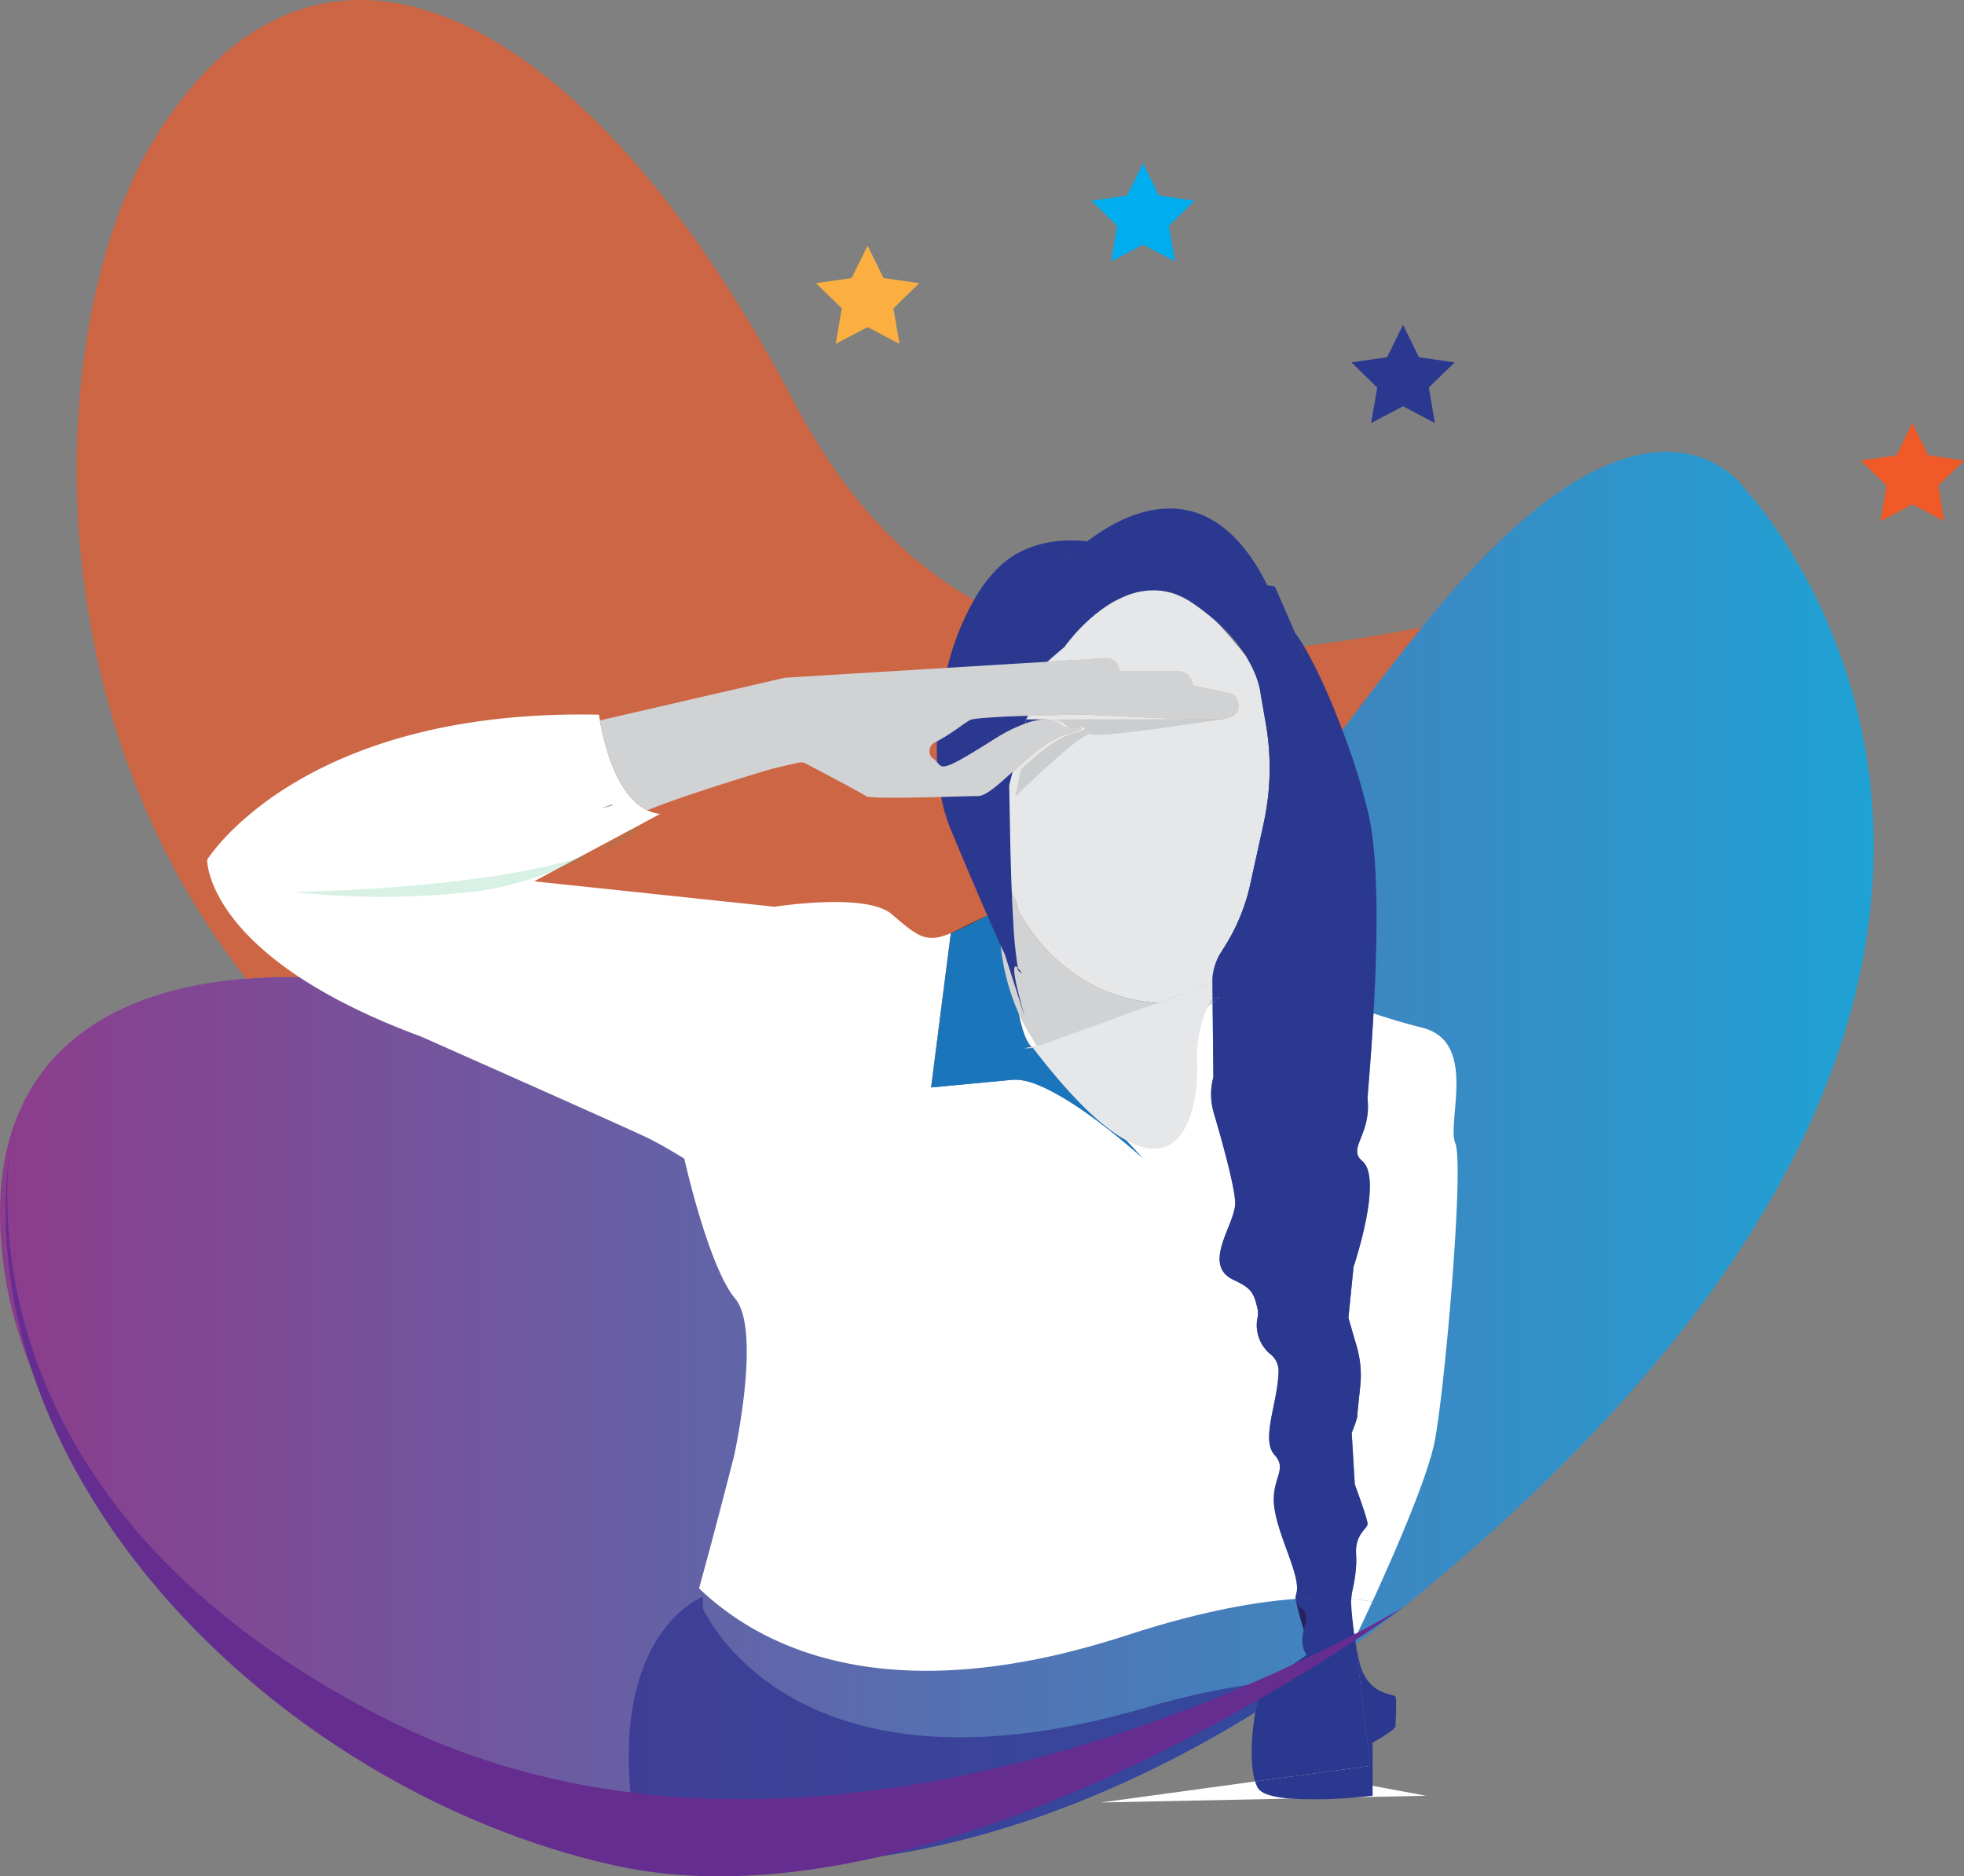 <svg xmlns="http://www.w3.org/2000/svg" xmlns:xlink="http://www.w3.org/1999/xlink" width="609.288" height="582.088" viewBox="0 0 609.288 582.088">
  <rect x="0" y="0" width="609.288" height="582.088" fill="#808080" stroke="none"/>
  <defs>
    <linearGradient id="linear-gradient" y1="0.5" x2="1" y2="0.5" gradientUnits="objectBoundingBox">
      <stop offset="0" stop-color="#90278e"/>
      <stop offset="1" stop-color="#00adee"/>
    </linearGradient>
  </defs>
  <g id="Group_362" data-name="Group 362" transform="translate(-54.548 -320.508)">
    <path id="Path_494" data-name="Path 494" d="M624.8,547.826c-16.468,48.483-53.949,104.926-128.091,166.563q-10.865,9.02-21.525,16.947a.106.106,0,0,1-.068.034l-.171-1.537-.034-.171c-.718-4.715-1.025-8.337-1.162-10.557a13.13,13.13,0,0,1,0-1.64,17.912,17.912,0,0,1,.342-2.631,45.007,45.007,0,0,0,1.128-7.278v-.034a30.629,30.629,0,0,0,.034-3.963c-.41-6.321,3.553-7.893,3.553-9.464s-3.963-12.232-3.963-12.232l-.957-15.99s1.742-4.168,1.742-5.33c0-.649.478-5.022.888-8.952a31.99,31.99,0,0,0-1.128-12.71l-2.528-8.713,1.606-15.819s9.225-27.3,2.733-32.766c-4.818-4.066,2.768-7.927,1.606-19.338-.068-.478,1.025-11.753,1.845-26.513a104.846,104.846,0,0,1-11.719-4.647l-33.312-7.892c-.615.683-1.23,1.367-1.879,2.084l-.034.034-.068.068a.033.033,0,0,1-.034.034c-.308.547-1.538,2.289-2.9,4.988l.034.786c.752-.171,1.5-.342,2.289-.512a21.588,21.588,0,0,1-2.289,1.879l.239,22.96a20.4,20.4,0,0,0,.1,11c2.426,8.2,6.662,23.3,6.662,28.119,0,6.7-10.626,19.133-.376,23.848,5.467,2.528,6.116,3.963,7.278,8.713a7.107,7.107,0,0,1-.034,3.28,11.661,11.661,0,0,0,4.373,11.241,6.715,6.715,0,0,1,2.187,5.808c-.376,9.464-5.5,20.534-1.162,25.249,4.3,4.749-1.606,7.483,0,16.981,1.572,9.464,8.268,20.91,6.7,26.035a6.088,6.088,0,0,0-.239,1.606,3.712,3.712,0,0,0,.615-.034c1.333-.068,2.665-.137,3.963-.171a13.49,13.49,0,0,0-1.162,5.569c0,.034.034.068,0,.1,0,.307.034.649.068.991v.034c.478,5.877-.1,5.432-.923,3.143-1.5,5.022.923,7.722.923,7.722a111.36,111.36,0,0,0-10.933,8.3,22.2,22.2,0,0,0-3.348,3.519,18.8,18.8,0,0,0-1.674,5.979,350.419,350.419,0,0,1-53.1,27.128c-2.05.854-4.1,1.674-6.116,2.392-6.253,2.426-12.4,4.51-18.518,6.389-40.658,12.471-78.583,14.077-112.989,8.2q-9.02-1.486-17.664-3.69C134.573,767.621,67.5,678.548,56.844,621.114c-11.207-60.338,19.441-91.908,74.073-96.145a163.449,163.449,0,0,1,16.537-.444c31.673.513,69.8,8.883,111.554,24.873,32.7,12.539,60.338,14.384,84.426,8.952a120.859,120.859,0,0,0,31.228-11.856.862.862,0,0,0,.239-.137c.273-.137.547-.273.82-.444l.2-.1a159.288,159.288,0,0,0,20.807-13.974c.957-.752,1.913-1.5,2.836-2.289,16.639-13.632,31.672-30.579,46.125-48.722.615-.786,1.264-1.606,1.913-2.426,1.674-2.118,3.383-4.271,5.022-6.458,6.184-7.927,12.266-16.024,18.348-24.088,8.132-10.831,16.3-21.593,24.668-31.877,2.153-2.6,4.271-5.193,6.423-7.722,65.771-77.627,93.89-35.089,93.89-35.089s8.337,8.713,17.357,24.771C629.579,426.808,648.1,479.391,624.8,547.826Z" transform="translate(0 99.151)" opacity="0.77" fill="url(#linear-gradient)"/>
    <path id="Path_495" data-name="Path 495" d="M478.819,515.128c-62.7,77.114-113.672,180.5-236.638,133.421-49.3-18.86-93.514-27.128-128.091-24.429C45.483,536.927,53.41,417.48,84.809,364.966c51.455-86.032,135.881-40.658,199.055,79.916C330.4,533.749,403.379,529.444,478.819,515.128Z" transform="translate(16.827 0)" fill="#f05a28" opacity="0.68"/>
    <path id="Path_496" data-name="Path 496" d="M154.542,371c-.926.858-1.438,1.37-1.438,1.37l-1.924-1.948Z" transform="translate(233.527 120.638)" fill="#2b388f"/>
    <path id="Path_497" data-name="Path 497" d="M186.922,374.1c-10.8,4.524-27.525,26.018-39.421,42.831l.721-2.785c1.066-.95,4.8-16.3,6.563-17.855,2.108-1.855,4.243-3.71,5.286-4.544C160.071,391.752,171.9,374.662,186.922,374.1Z" transform="translate(224.636 129.526)" fill="#2b388f"/>
    <path id="Path_498" data-name="Path 498" d="M434.912,717.748l-.752-6.218-35.7,4.852-47.8,6.526,58.6-1.2,21.183-.444h.1l20.944-.444Zm25.659-199.294c-2.767-6.731,7.107-31.57-10.284-35.909-6.013-1.5-11.07-3.075-15.1-4.442-.82,14.76-1.913,26.035-1.845,26.513,1.162,11.412-6.423,15.272-1.606,19.338,6.492,5.467-2.733,32.766-2.733,32.766L427.4,572.54l2.528,8.713a31.99,31.99,0,0,1,1.128,12.71c-.41,3.929-.888,8.3-.888,8.952,0,1.162-1.742,5.33-1.742,5.33l.957,15.99s3.963,10.66,3.963,12.232-3.963,3.143-3.553,9.464a30.629,30.629,0,0,1-.034,3.963v.034a45.007,45.007,0,0,1-1.128,7.278,17.912,17.912,0,0,0-.342,2.631,64.047,64.047,0,0,1,6.56.752c6.594-14.418,17.254-38.642,19.407-50.157C457.428,593.45,463.339,525.151,460.571,518.454Zm-56.033,96.692c-4.339-4.715.786-15.785,1.162-25.249a6.715,6.715,0,0,0-2.187-5.808,11.661,11.661,0,0,1-4.373-11.241,7.107,7.107,0,0,0,.034-3.28c-1.162-4.749-1.811-6.184-7.278-8.713-10.25-4.715.376-17.152.376-23.848,0-4.818-4.237-19.919-6.662-28.119a20.4,20.4,0,0,1-.1-11l-.239-22.96a21.588,21.588,0,0,0,2.289-1.879c-.786.171-1.538.342-2.289.512l-.034-.786c1.367-2.7,2.6-4.442,2.9-4.988-.957.991-1.879,2.016-2.938,3.075v.034c-1.025,1.059-2.084,2.118-3.178,3.212l-.068.068c-6.287,6.15-14.487,5.808-21.764,3.588a59.861,59.861,0,0,1-8.918-3.553c-3.724-1.845-6.594-3.588-7.927-4.066-3.963-1.469-13.8-15.341-19.441-20.261l-.478-.1-1.23-.307c.205,4.817.649,12.163,1.469,19.27.41,3.314.888,6.56,1.469,9.464.991,4.886,2.289,8.747,3.963,10.284a1.041,1.041,0,0,0,.342.239c.034.068.068.068.1.1,3.075,1.982,10.489,9.362,17.664,16.776.854.922,1.742,1.811,2.6,2.7.478.513.991,1.059,1.469,1.538.82.854,1.606,1.674,2.323,2.494q1.9,1.948,3.485,3.69c.444.478.888.957,1.3,1.4,2.221,2.392,3.929,4.237,4.749,5.159-.41-.342-1.025-.888-1.811-1.572-.41-.376-.888-.786-1.4-1.2-2.357-2.016-5.672-4.783-9.43-7.585-.649-.547-1.367-1.059-2.084-1.572a94.572,94.572,0,0,0-15.272-9.464q-1.23-.564-2.357-1.025a17.236,17.236,0,0,0-7.551-1.469L297.938,501.1l.034-.376,6.082-47.492a.486.486,0,0,1-.205.068c-7.482,3.177-10.25.82-18.143-5.979s-36.285-2.289-36.285-2.289l-74.62-7.892,6.321-3.382,7.175-3.827,20.329-10.865.068-.068,5.193-2.767a11.8,11.8,0,0,1-3.963-1.128h-.034c-10.045-4.715-13.735-22.242-14.692-27.88-.2-1.128-.273-1.777-.273-1.777-92.728-1.982-121.565,45-121.565,45s-.444,17.254,28.632,36.456c9.259,6.082,21.491,12.4,37.686,18.382,0,0,65.908,29.213,70.623,31.6,4.783,2.357,11.07,6.287,11.07,6.287s7.483,33.552,15.785,43.426-.376,48.961-.376,48.961-5.74,22.55-10.831,40.932c18.074,17.288,52.719,35.055,114.663,19.748q8.764-2.2,18.279-5.262c20.807-6.765,37.959-10.182,52.1-11.207a6.088,6.088,0,0,1,.239-1.606c1.572-5.125-5.125-16.571-6.7-26.035C402.932,622.628,408.843,619.895,404.538,615.146ZM198.581,413.46l.41-.137a.714.714,0,0,1,.137.2l-.41.1-2.9.854Z" transform="translate(45.462 156.779)" fill="#fff"/>
    <path id="Path_499" data-name="Path 499" d="M112.514,393.765l-.41.1-2.9.854,2.768-1.025.41-.137A.714.714,0,0,1,112.514,393.765Z" transform="translate(132.075 176.542)" fill="#25a9e0"/>
    <path id="Path_500" data-name="Path 500" d="M228.814,446.516l-4.336,19.735a61.324,61.324,0,0,1-8.6,19.759c-.164.253-.349.533-.509.789a17.781,17.781,0,0,0-2.46,8.115l.024,1.114-17,6.123c-30.818-2.019-43.364-29.127-43.364-29.127,0-2.969-5.935-13.011-5.935-13.011s-.813-11.5-.417,3.41c-1.114-8.323-1.462-18.341-1.555-22.492a23.1,23.1,0,0,1,.185-3.8c.072-.465.14-1,.208-1.6,6.075-4.7,15.19-14.794,22.98-16.9,7.886-2.135,2.713-2.159-.068-2.043a2.917,2.917,0,0,1-2.135-.834c-1.6-1.483-6.283-3.734-18.272,3.154.325-1.831.649-3.711,1-5.566,9.857-.465,23.121-.673,24.327-.694h.161c1.647.092,25.81,1.275,39,1.643,10.018.28,9.437-4.1,8.419-6.468a3.052,3.052,0,0,0-2.112-1.715l-11.617-2.484a4.253,4.253,0,0,0-4.175-4.336H183.991a4.008,4.008,0,0,0-4.175-4.079l-18.132,1.11c2.108-1.855,4.243-3.71,5.286-4.544,0,0,19.086-27.617,39.63-13.8a69.845,69.845,0,0,1,7.677,5.959c2.99,3.294,6.143,6.912,9.044,10.575.185.3.345.581.509.858,3.827,6.447,4.08,11.015,4.08,11.015l1.531,8.7A80.645,80.645,0,0,1,228.814,446.516Z" transform="translate(217.738 129.511)" fill="#e6e7e8"/>
    <path id="Path_501" data-name="Path 501" d="M167.746,390.276c-7.79,2.108-16.906,12.2-22.98,16.9.489-3.687,1.37-9.878,2.5-16.625,11.989-6.888,16.673-4.636,18.272-3.154a2.917,2.917,0,0,0,2.135.834C170.459,388.117,175.632,388.141,167.746,390.276Z" transform="translate(218.026 157.857)" fill="#e6e7e8"/>
    <path id="Path_502" data-name="Path 502" d="M209.283,414.835c-13.2-.369-37.358-1.551-39-1.643h-.161c-1.206.021-14.47.229-24.327.694.905-4.845,1.947-9.669,3.061-13.8.256-.929.509-1.831.789-2.668a39.552,39.552,0,0,1,2.088-5.634c3.27-6.8,19.062-12.895,31.375-16.742a25.148,25.148,0,0,1,25.994,6.816c.789.837,1.6,1.715,2.412,2.62a69.845,69.845,0,0,0-7.677-5.959c-20.544-13.82-39.63,13.8-39.63,13.8-1.042.834-3.177,2.689-5.286,4.544l18.132-1.11a4.008,4.008,0,0,1,4.175,4.079H199.8a4.253,4.253,0,0,1,4.175,4.336l11.617,2.484a3.052,3.052,0,0,1,2.112,1.715C218.72,410.732,219.3,415.116,209.283,414.835Z" transform="translate(220.503 128.958)" fill="#e6e7e8"/>
    <path id="Path_503" data-name="Path 503" d="M198.61,427.152c-.478,10.66-1.606,21.047-2.392,27.607a24.957,24.957,0,0,1-5.228,12.539c-2.323,2.938-5.569,6.833-9.4,11.1-.615.683-1.23,1.367-1.879,2.084l-.034.034-.068.068a.033.033,0,0,1-.034.034c-.957.991-1.879,2.016-2.938,3.075v.034c-1.025,1.059-2.084,2.118-3.178,3.212l-.068.068a59.988,59.988,0,0,1-13.735.718l16.981-6.15v-1.093a17.61,17.61,0,0,1,2.426-8.132,6.2,6.2,0,0,0,.513-.786,60.663,60.663,0,0,0,8.61-19.748l3.485-15.785.854-3.963a79.8,79.8,0,0,0,.615-31.433l-1.5-8.678s-.273-4.578-4.1-11.036c-.171-.273-.308-.547-.513-.854.2.239.376.478.547.683a1.748,1.748,0,0,0,.1.171,85.472,85.472,0,0,1,7.653,11.241C198.883,398.827,199.293,413.177,198.61,427.152Z" transform="translate(254.02 143.942)" fill="#e6e7e8"/>
    <path id="Path_504" data-name="Path 504" d="M112.514,393.765l-.41.1-2.9.854,2.768-1.025.41-.137A.714.714,0,0,1,112.514,393.765Z" transform="translate(132.075 176.542)" fill="#a6a8ab"/>
    <path id="Path_505" data-name="Path 505" d="M204.836,478.952c-1.623-1.462-28.246-25.533-40.467-24.4l-25.277,2.364,6.123-47.864c3.526-1.483,7.7-3.594,11.131-5.4l7,1.671c.485,11.132,2.132,36.012,7.325,39.35C177.191,448.9,203.349,477.329,204.836,478.952Z" transform="translate(204.314 200.941)" fill="#1b75bb"/>
    <path id="Path_506" data-name="Path 506" d="M152.015,403.656c-3.434,1.807-7.605,3.919-11.131,5.4Z" transform="translate(208.645 200.941)" fill="#140c0a"/>
    <path id="Path_507" data-name="Path 507" d="M175.5,472.327c.478,5.877-.1,5.432-.923,3.143V475.4c-.922-2.631-2.118-7.551-2.289-8.371,0-.034-.034-.068-.034-.1l.376-1.128c1.333-.068,2.665-.137,3.963-.171a13.49,13.49,0,0,0-1.162,5.569c0,.034.034.068,0,.1,0,.307.034.649.068.991Z" transform="translate(284.446 350.712)" fill="#262261"/>
    <path id="Path_508" data-name="Path 508" d="M214.242,442.544a21.588,21.588,0,0,1-2.289,1.879c-.444.342-.957.683-1.5,1.059-4.818,3.177-14.384,7.961-29.657,9.464-10.626,1.059-18.143,2.016-22.516,2.665-.41.034-.786.1-1.128.137v-.068c-.034-1.127-2.631-4-5.33-9.977a69.837,69.837,0,0,1-5.6-21.115c-.307-2.6-.513-5.364-.615-8.371v-.034c-.205-5.4-.342-9.464-.41-12.471v-.068c-.41-14.9.41-3.417.41-3.417s2.289,3.861,4.032,7.517c1.059,2.221,1.913,4.373,1.913,5.5,0,0,8.644,18.723,29.247,26.172a48.933,48.933,0,0,0,14.111,2.973,59.988,59.988,0,0,0,13.735-.718c.922-.137,1.879-.307,2.836-.512.171-.034.308-.068.478-.1C212.7,442.885,213.456,442.714,214.242,442.544Z" transform="translate(218.777 187.282)" fill="#d0d2d3"/>
    <path id="Path_509" data-name="Path 509" d="M151,415.493c-.024.349-.3.509-.929.577C146.5,416.395,146.829,416.118,151,415.493Z" transform="translate(224.915 229.547)" fill="#d0d2d3"/>
    <path id="Path_510" data-name="Path 510" d="M207,409.48l-.034.034a.033.033,0,0,1-.034.034c-.308.547-1.538,2.289-2.9,4.988-.137.273-.273.581-.444.888-.342.717-.683,1.469-1.025,2.323a38.879,38.879,0,0,0-3.314,17.186c.478,8.268-1.469,26.411-12.847,26.889-2.562.171-5.535-.615-9.088-2.562h-.034c-.034-.034-.068-.034-.1-.068-7.209-3.929-16.6-12.642-28.837-28.6l.752-.273h.034l1.264-.444,28.6-10.353,8.029-2.87L204,410.5Z" transform="translate(226.664 215.016)" fill="#e6e7e8"/>
    <path id="Path_511" data-name="Path 511" d="M178.85,438.826c1.438,4.732,1.045,23.1-3.687,26.735-3.106,2.392-7.1,2.993-9.669,5.521a61.324,61.324,0,0,0,8.6-19.759l4.336-19.735a80.645,80.645,0,0,0,.625-31.444l-1.531-8.7s-.253-4.568-4.08-11.015l.024-.161s9.97,14.329,10.759,28.546S177.415,434.074,178.85,438.826Z" transform="translate(268.119 144.437)" fill="#023d5b" opacity="0.76"/>
    <path id="Path_512" data-name="Path 512" d="M146.965,403.052" transform="translate(223.341 199.481)" fill="#1b75bb"/>
    <path id="Path_513" data-name="Path 513" d="M147.09,408.414c3.178,3.454-1.066.116,0,0Z" transform="translate(223.216 212.439)" fill="#2b388f"/>
    <path id="Path_514" data-name="Path 514" d="M164.65,411.552v1.367a21.588,21.588,0,0,0,2.289-1.879C166.153,411.211,165.4,411.382,164.65,411.552Zm26.343,186.174a3.712,3.712,0,0,1-.615.034,3.66,3.66,0,0,0,.239,1.093c0,.034.034.068.034.1.786,1.572,2.8,2.187,3.143,4.168a13.49,13.49,0,0,1,1.162-5.569C193.658,597.59,192.325,597.658,190.993,597.727Zm2.87,6.526a5.938,5.938,0,0,1-.513,1.777,9.494,9.494,0,0,0-.41,1.3v.068C193.76,609.685,194.341,610.129,193.863,604.252ZM221.4,628.135c-.41-1.2-9.088,0-11.446-11.856-.342-1.606-.615-3.143-.854-4.578-.1-.512-.171-1.025-.239-1.5l.171,1.537,4.51,37.788-35.7,4.852a8.1,8.1,0,0,0,.957,2.187c1.23,1.811,5.057,2.733,9.84,3.143h.171a142.838,142.838,0,0,0,21.012-.444h.1c2.665-.239,4.373-.444,4.373-.444V642.348s7.107-3.929,7.107-5.159C221.4,636.028,221.811,629.331,221.4,628.135Z" transform="translate(266.079 218.786)" fill="#2b388f"/>
    <path id="Path_515" data-name="Path 515" d="M273.613,461.8a203.068,203.068,0,0,0-8.2-26.377c-3.758-10.011-8.1-19.612-11.924-26a44.1,44.1,0,0,0-2.768-4.168c.683,1.606,1.3,3.109,1.742,4.271,1.264,3.177,1.537,4.271-.718.1-.854-1.606-2.084-4-3.792-7.346a5.456,5.456,0,0,1,.786.717,15.007,15.007,0,0,1,1.982,2.255c-2.631-6.252-6.253-14.35-6.253-14.35l-2.357-.444c-18.245-36.7-44.656-22.174-55.794-13.6-7.038-.752-14.658-.068-21.559,3.656-5.228,2.8-9.84,7.961-13.633,14.555a82.445,82.445,0,0,0-8.268,21.047,102.674,102.674,0,0,0-3.212,22.789c-.068,2.187-.034,4.373.068,6.56a71.536,71.536,0,0,0,1.264,10.694,50.873,50.873,0,0,0,2.973,10.148c4.852,11.617,8.644,20.5,11.412,26.787,1.811,4.168,3.177,7.209,4.066,9.191.888,1.879,1.3,2.8,1.3,2.8l2.836,8.849,3.451,10.762c-.888-3.109-5.5-18.894-2.255-15.443a131.763,131.763,0,0,1-1.435-14.282c-.171-3.143-.342-6.423-.478-9.533-.342-8.918-.478-16.605-.478-16.605l-.308-16.263,1.059-4.2,3.451-13.5.376-1.469.342-1.3a3.4,3.4,0,0,0,.547-1.093c1.469-3.724,4.51-15.409,6.013-16.776,2.118-1.845,4.237-3.724,5.3-4.544,0,0,.752-1.093,2.118-2.7a52.98,52.98,0,0,1,8.917-8.576c.376-.273.717-.547,1.093-.786a32.8,32.8,0,0,1,5.432-3.177c.41-.2.82-.376,1.23-.547a18.071,18.071,0,0,1,2.6-.922l1.025-.307c.307-.068.649-.137.991-.205l1.128-.2.922-.1c.478-.068.922-.068,1.4-.1a19.79,19.79,0,0,1,4,.239,19.2,19.2,0,0,1,2.7.615,24.338,24.338,0,0,1,6.082,2.973,72.663,72.663,0,0,1,7.688,5.979,50.366,50.366,0,0,1,8.166,9.225c.307.444.581.888.854,1.333.2.307.342.581.513.854,3.827,6.458,4.1,11.036,4.1,11.036L241.6,433a79.8,79.8,0,0,1-.615,31.433l-.854,3.963-3.485,15.785a60.663,60.663,0,0,1-8.61,19.748,6.2,6.2,0,0,1-.513.786,17.61,17.61,0,0,0-2.426,8.132v3.246l.034,1.879.034.786c.752-.171,1.5-.342,2.289-.512a21.588,21.588,0,0,1-2.289,1.879l.239,22.96a20.4,20.4,0,0,0,.1,11c2.426,8.2,6.662,23.3,6.662,28.119,0,6.7-10.626,19.133-.376,23.848,5.467,2.528,6.116,3.963,7.278,8.713a7.107,7.107,0,0,1-.034,3.28,11.661,11.661,0,0,0,4.373,11.241,6.715,6.715,0,0,1,2.187,5.808c-.376,9.464-5.5,20.534-1.162,25.249,4.3,4.749-1.606,7.483,0,16.981,1.572,9.464,8.268,20.91,6.7,26.035a6.088,6.088,0,0,0-.239,1.606,3.712,3.712,0,0,0,.615-.034c1.333-.068,2.665-.137,3.963-.171a13.49,13.49,0,0,0-1.162,5.569c0,.034.034.068,0,.1a2.352,2.352,0,0,1,.068.991v.034c.478,5.877-.1,5.432-.923,3.143-1.5,5.022.923,7.722.923,7.722S243.341,729.6,240.1,734.141a18.8,18.8,0,0,0-1.674,5.979c-1.162,6.423-1.777,16.161-.068,21.457l35.7-4.852-4.51-37.788-.171-1.537-.034-.171c-.718-4.715-1.025-8.337-1.162-10.557a13.13,13.13,0,0,1,0-1.64,17.912,17.912,0,0,1,.342-2.631,45.007,45.007,0,0,0,1.128-7.278v-.034a30.629,30.629,0,0,0,.034-3.963c-.41-6.321,3.553-7.893,3.553-9.464s-3.963-12.232-3.963-12.232l-.957-15.99s1.742-4.168,1.742-5.33c0-.649.478-5.022.888-8.952a31.99,31.99,0,0,0-1.128-12.71l-2.528-8.713,1.606-15.819s9.225-27.3,2.733-32.766c-4.818-4.066,2.768-7.927,1.606-19.338-.068-.478,1.025-11.753,1.845-26.513C276.243,503.208,276.893,476.592,273.613,461.8Zm-92.557-80.36-1.913-1.948,3.348.581C181.568,380.926,181.055,381.438,181.055,381.438Z" transform="translate(205.565 111.584)" fill="#2b388f"/>
    <path id="Path_516" data-name="Path 516" d="M171.324,377.1c.277.256.557.489.789.721a18.283,18.283,0,0,1,1.971,2.248C177.262,387.58,179.022,392.4,171.324,377.1Z" transform="translate(282.208 136.759)" fill="#2b388f"/>
    <path id="Path_517" data-name="Path 517" d="M110.42,393.56a.714.714,0,0,1,.137.2l-.41.1-.1-.1c0-.034,0-.034-.034-.068Z" transform="translate(134.033 176.542)" fill="#d0d2d3"/>
    <path id="Path_518" data-name="Path 518" d="M302.472,399.135h-.1l-10.592.034c-13.393-.478-31.228-1.332-32.629-1.435h-.171c-1.2.034-14.453.239-24.327.683-5.262.273-9.567.581-10.557.957-1.674.649-5.706,4.271-11.275,7.107a2.954,2.954,0,0,0-.478,4.92h.068c3.383,2.6.342,5.74,18.553-5.774.922-.581,1.845-1.162,2.7-1.64a45.455,45.455,0,0,1,7.277-3.417,18.123,18.123,0,0,1,6.218-1.3,6.631,6.631,0,0,1,4.783,1.572,2.856,2.856,0,0,0,2.118.82c2.8-.1,7.961-.068.068,2.05-5.262,1.435-11.138,6.492-16.263,11.1-2.46,2.187-4.715,4.271-6.7,5.808-1.948,1.469-3.553,2.426-4.749,2.426-4.92,0-33.381,1.2-34.918,0-.991-.786-11.617-6.389-18.689-10.114a3.053,3.053,0,0,0-1.982-.273c-5.228,1.127-8.918,2.084-8.918,2.084s-25.932,7.688-38.164,12.71h-.034c-10.045-4.715-13.735-22.242-14.692-27.88h.034l57.161-13.188c.171-.034.342-.034.513-.068l65.122-3.963,6.663-.41,9.259-.547,18.143-1.128a4,4,0,0,1,4.168,4.1h18.587a4.246,4.246,0,0,1,4.168,4.339l11.617,2.46a3.2,3.2,0,0,1,2.118,1.742C307.426,394.864,307.973,398.178,302.472,399.135Z" transform="translate(131.64 144.42)" fill="#d0d2d3"/>
    <path id="Path_519" data-name="Path 519" d="M173.1,385.79a22.121,22.121,0,0,1-4.237.239c-1.913-.068-4.066-.137-6.355-.205Z" transform="translate(260.908 157.765)" fill="#d0d2d3"/>
    <path id="Path_520" data-name="Path 520" d="M154.542,371c-.926.858-1.438,1.37-1.438,1.37l-1.924-1.948Z" transform="translate(233.527 120.638)" fill="#2b388f"/>
    <path id="Path_521" data-name="Path 521" d="M171.324,377.1c.277.256.557.489.789.721a18.283,18.283,0,0,1,1.971,2.248C177.262,387.58,179.022,392.4,171.324,377.1Z" transform="translate(282.208 136.759)" fill="#2b388f"/>
    <path id="Path_522" data-name="Path 522" d="M189.918,395.224s-24.173,17.917-52.962,21.406a253.934,253.934,0,0,1-55.828,0S173.091,415.69,189.918,395.224Z" transform="translate(64.235 180.564)" fill="#29b473" opacity="0.18"/>
    <path id="Path_523" data-name="Path 523" d="M311.037,491.808a22.2,22.2,0,0,0-3.348,3.519,18.8,18.8,0,0,0-1.674,5.979,350.419,350.419,0,0,1-53.1,27.128c-2.05.854-4.1,1.674-6.116,2.392-6.253,2.426-12.4,4.51-18.518,6.389-40.658,12.471-78.583,14.077-112.989,8.2a31.477,31.477,0,0,1-1.025-4.2c-11.89-63.789,20.363-75.713,20.363-75.713v3.519s4.1,9.635,15.682,19.441c16.434,13.94,47.9,28.256,104.208,15.922q7.944-1.794,16.605-4.237A238.976,238.976,0,0,1,311.037,491.808Z" transform="translate(137.971 350.397)" fill="#2e3191" opacity="0.7"/>
    <path id="Path_524" data-name="Path 524" d="M183.818,466.462c-3.178,6.833-5.4,11.446-5.4,11.446-.718-4.715-1.025-8.337-1.162-10.557a13.13,13.13,0,0,1,0-1.64A64.047,64.047,0,0,1,183.818,466.462Z" transform="translate(296.487 350.905)" fill="#fff"/>
    <path id="Path_525" data-name="Path 525" d="M147.9,385.83h5.945a18.123,18.123,0,0,0-6.218,1.3Z" transform="translate(224.948 157.861)" fill="#2b388f"/>
    <path id="Path_526" data-name="Path 526" d="M211.339,385.79s-38.885,6.15-41.113,4.715c-2.228-1.4-23.5,19.372-23.5,19.372l1.763-8.405c4.985-4.613,10.7-9.669,15.819-11.1,7.677-2.118,2.658-2.153-.068-2.05a2.742,2.742,0,0,1-2.06-.82,6.343,6.343,0,0,0-4.654-1.572l43.405-.1,10.3-.034Z" transform="translate(222.773 157.765)" fill="#bbbdbf" opacity="0.62"/>
    <path id="Path_527" data-name="Path 527" d="M193.262,350.01l4.946,10.023,11.061,1.607-8,7.8,1.889,11.016-9.893-5.2-9.893,5.2,1.889-11.016-8-7.8,11.061-1.607Z" transform="translate(296.541 71.297)" fill="#2b388f"/>
    <path id="Path_528" data-name="Path 528" d="M169.656,335.33l4.946,10.023,11.061,1.607-8,7.8,1.889,11.016-9.893-5.2-9.893,5.2,1.889-11.016-8-7.8,11.06-1.607Z" transform="translate(239.493 35.819)" fill="#00adee"/>
    <path id="Path_529" data-name="Path 529" d="M144.646,342.819l4.946,10.023,11.061,1.607-8,7.8,1.889,11.016-9.893-5.2-9.893,5.2,1.889-11.016-8-7.8,11.061-1.607Z" transform="translate(179.053 53.919)" fill="#faaf40"/>
    <path id="Path_530" data-name="Path 530" d="M239.513,358.921l4.946,10.023,11.061,1.607-8,7.8,1.889,11.016-9.893-5.2-9.893,5.2,1.889-11.016-8-7.8,11.061-1.607Z" transform="translate(408.316 92.832)" fill="#f05a28"/>
    <path id="Path_531" data-name="Path 531" d="M57.451,422.846S31.272,534.9,173.173,606.536s315.41-34.727,315.41-34.727S348.366,675.4,243.324,651.776,38.266,528.09,57.451,422.846Z" transform="translate(1.265 247.317)" fill="#652d90"/>
  </g>
</svg>
